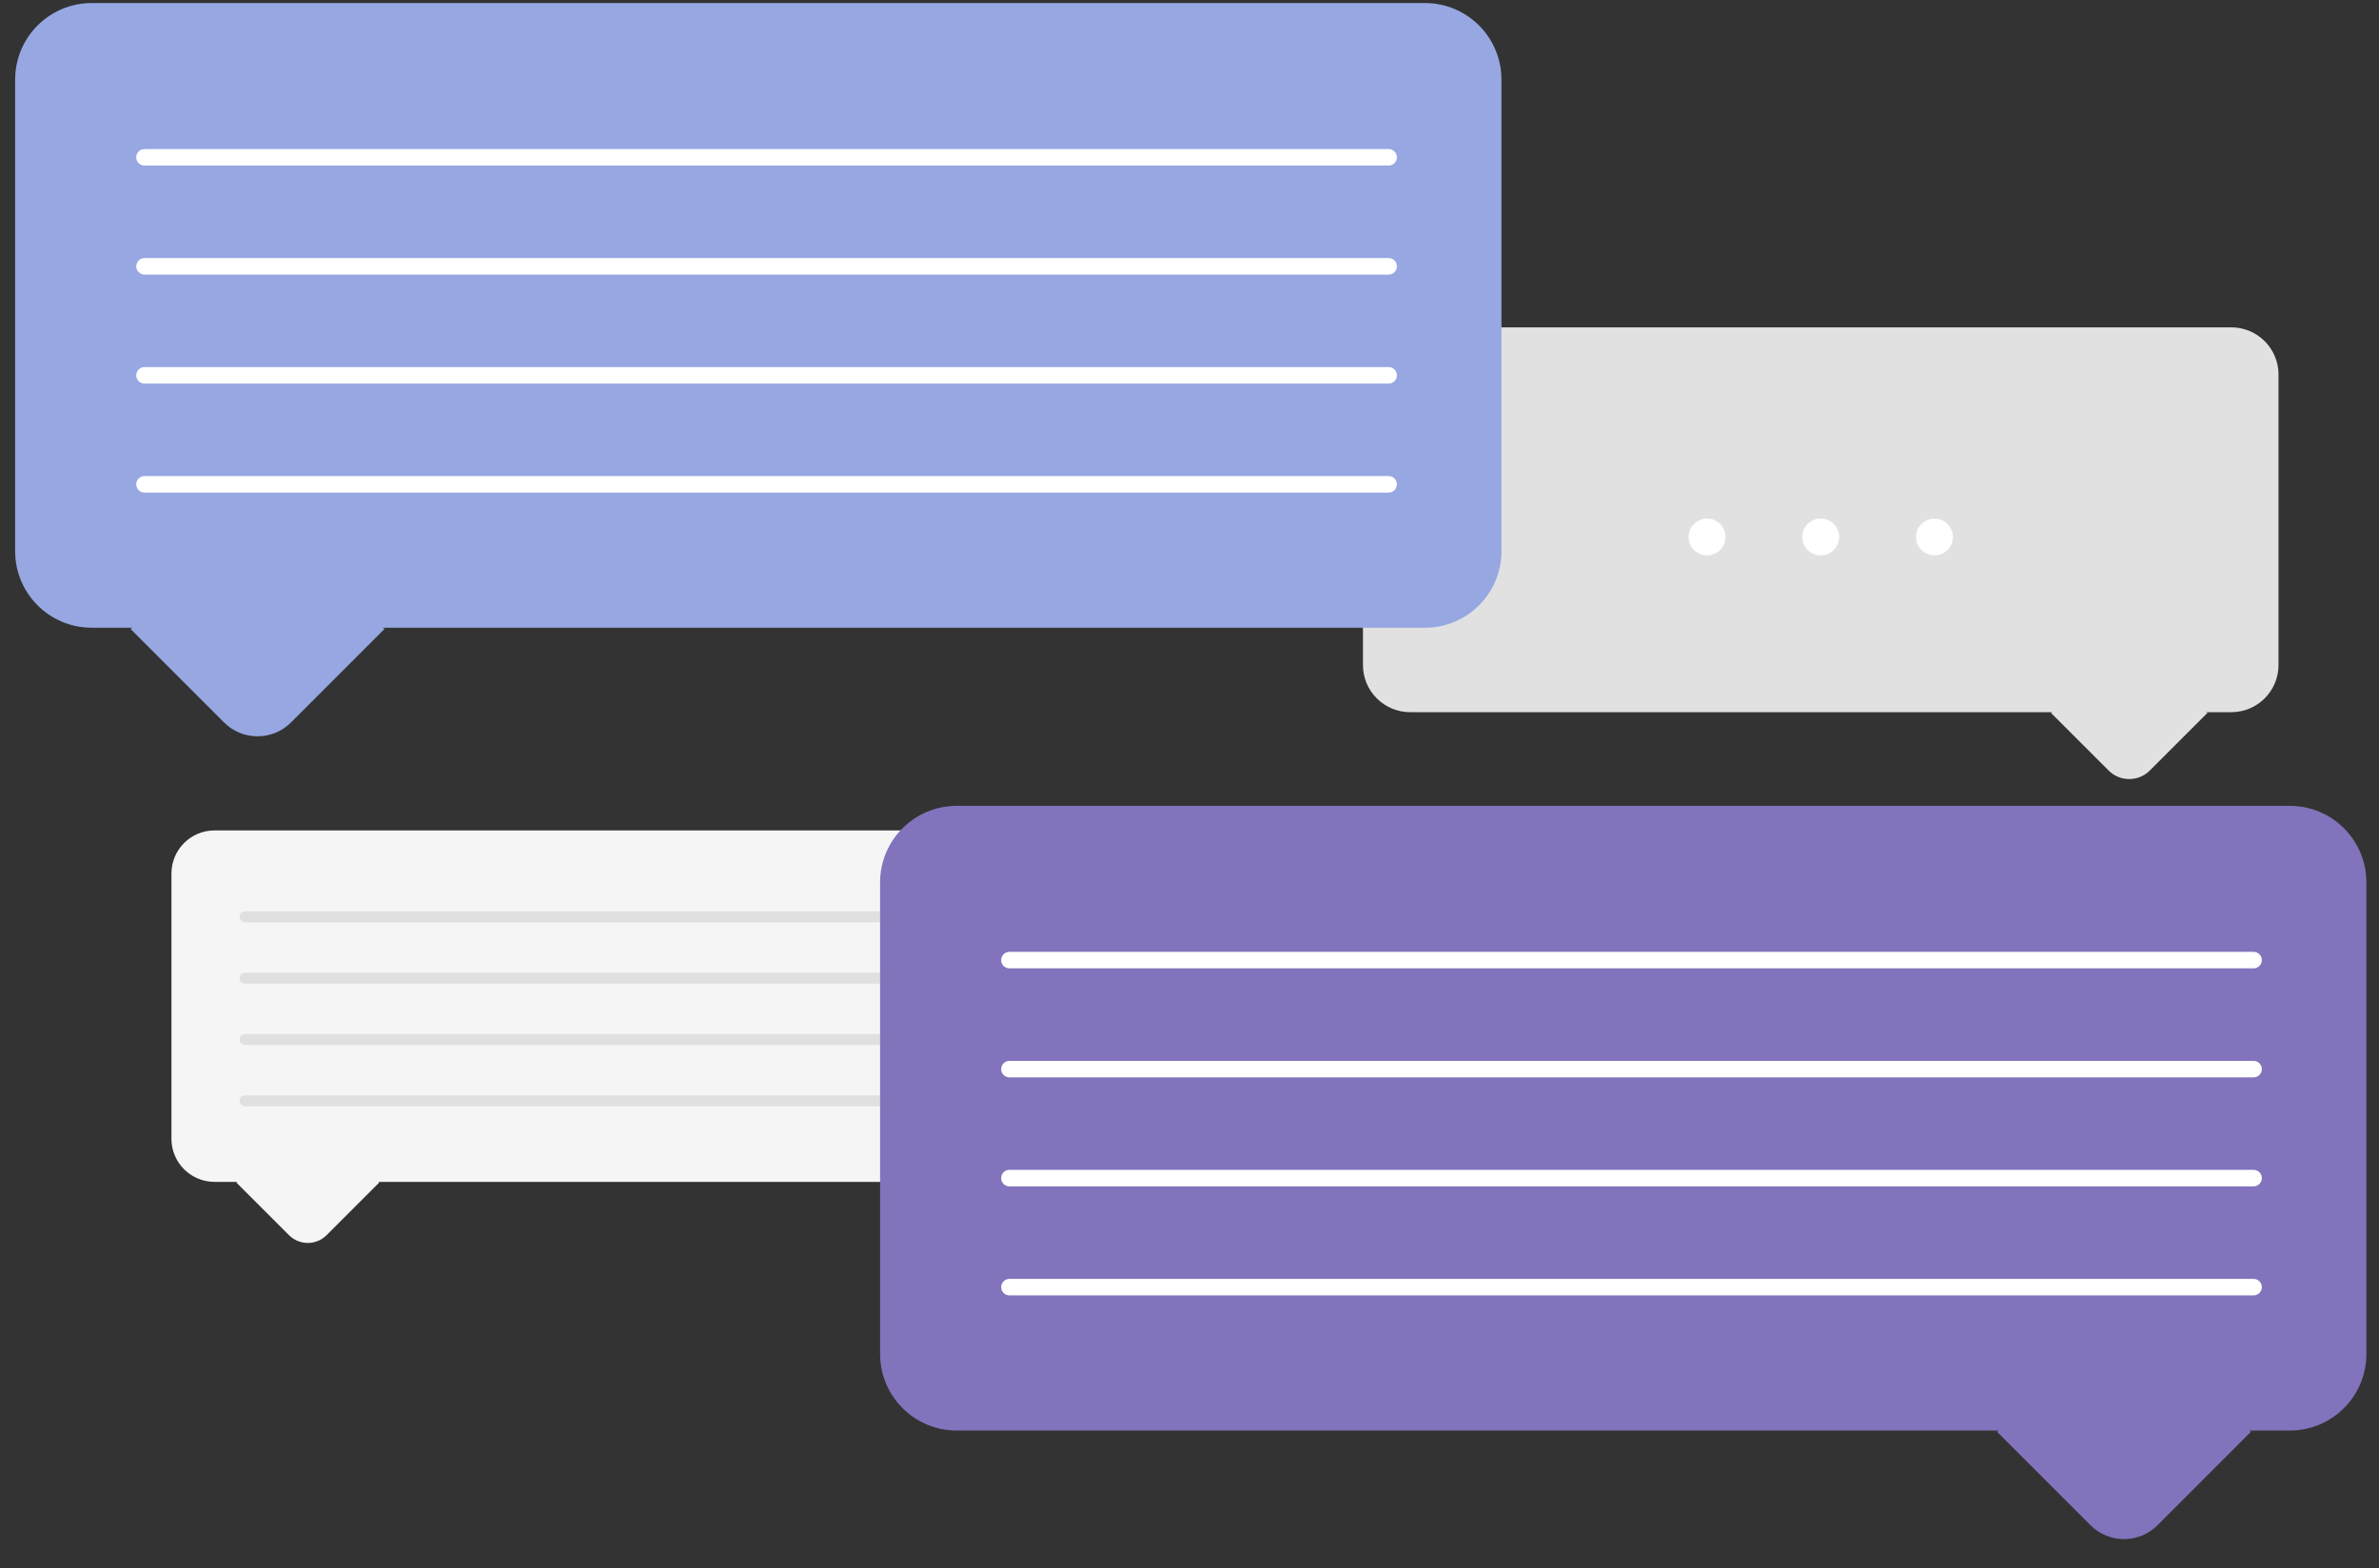 <svg width="135" height="89" viewBox="0 0 135 89" fill="none" xmlns="http://www.w3.org/2000/svg">
<rect x="0" y="0" width="135" height="89" fill="#333333" stroke="none"/>
<g id="image-sticker-conversation">
<g id="Master/Stickers/Conversation">
<g id="Writing">
<path id="Fill 6" fill-rule="evenodd" clip-rule="evenodd" d="M80.021 18.579H126.62C128.099 18.579 129.298 19.778 129.298 21.257V37.742C129.298 39.221 128.099 40.42 126.62 40.42H125.191L125.266 40.46L121.995 43.731C121.349 44.377 120.301 44.377 119.655 43.731L116.384 40.46L116.458 40.42H80.021C78.542 40.42 77.343 39.221 77.343 37.742V21.257C77.343 19.778 78.542 18.579 80.021 18.579Z" fill="#E1E1E1"/>
<path id="Fill 22" fill-rule="evenodd" clip-rule="evenodd" d="M97.913 30.476C97.913 31.054 97.445 31.521 96.868 31.521C96.29 31.521 95.823 31.054 95.823 30.476C95.823 29.899 96.29 29.431 96.868 29.431C97.445 29.431 97.913 29.899 97.913 30.476Z" fill="white"/>
<path id="Fill 24" fill-rule="evenodd" clip-rule="evenodd" d="M104.366 30.476C104.366 31.054 103.898 31.521 103.321 31.521C102.744 31.521 102.276 31.054 102.276 30.476C102.276 29.899 102.744 29.431 103.321 29.431C103.898 29.431 104.366 29.899 104.366 30.476Z" fill="white"/>
<path id="Fill 26" fill-rule="evenodd" clip-rule="evenodd" d="M110.818 30.476C110.818 31.054 110.35 31.521 109.773 31.521C109.195 31.521 108.728 31.054 108.728 30.476C108.728 29.899 109.195 29.431 109.773 29.431C110.35 29.431 110.818 29.899 110.818 30.476Z" fill="white"/>
</g>
<g id="Text Message">
<path id="Fill 20" fill-rule="evenodd" clip-rule="evenodd" d="M80.855 0.172H5.206C2.805 0.172 0.859 2.118 0.859 4.519V31.281C0.859 33.682 2.805 35.628 5.206 35.628H7.526L7.405 35.693L12.715 41.003C13.764 42.052 15.465 42.052 16.514 41.003L21.824 35.693L21.703 35.628H80.855C83.257 35.628 85.203 33.682 85.203 31.281V4.519C85.203 2.118 83.257 0.172 80.855 0.172Z" fill="#96A7E2"/>
<path id="Stroke 28 (Stroke)" fill-rule="evenodd" clip-rule="evenodd" d="M7.73 8.928C7.73 8.669 7.94 8.46 8.199 8.46H78.801C79.06 8.46 79.269 8.669 79.269 8.928C79.269 9.187 79.06 9.397 78.801 9.397H8.199C7.94 9.397 7.73 9.187 7.73 8.928Z" fill="white"/>
<path id="Stroke 30 (Stroke)" fill-rule="evenodd" clip-rule="evenodd" d="M7.73 15.114C7.73 14.856 7.94 14.646 8.199 14.646H78.801C79.06 14.646 79.269 14.856 79.269 15.114C79.269 15.373 79.06 15.583 78.801 15.583H8.199C7.94 15.583 7.73 15.373 7.73 15.114Z" fill="white"/>
<path id="Stroke 32 (Stroke)" fill-rule="evenodd" clip-rule="evenodd" d="M7.73 21.301C7.73 21.042 7.94 20.832 8.199 20.832H78.801C79.06 20.832 79.269 21.042 79.269 21.301C79.269 21.56 79.06 21.77 78.801 21.77H8.199C7.94 21.77 7.73 21.56 7.73 21.301Z" fill="white"/>
<path id="Stroke 34 (Stroke)" fill-rule="evenodd" clip-rule="evenodd" d="M7.73 27.488C7.73 27.229 7.94 27.019 8.199 27.019H78.801C79.06 27.019 79.269 27.229 79.269 27.488C79.269 27.746 79.06 27.956 78.801 27.956H8.199C7.94 27.956 7.73 27.746 7.73 27.488Z" fill="white"/>
</g>
<g id="Text Message_2">
<path id="Fill 36" fill-rule="evenodd" clip-rule="evenodd" d="M54.73 47.131H12.174C10.823 47.131 9.729 48.226 9.729 49.577V64.632C9.729 65.982 10.823 67.077 12.174 67.077H13.479L13.411 67.113L16.398 70.1C16.988 70.691 17.945 70.691 18.535 70.1L21.522 67.113L21.454 67.077H54.73C56.081 67.077 57.176 65.982 57.176 64.632V49.577C57.176 48.226 56.081 47.131 54.73 47.131Z" fill="#F5F5F5"/>
<path id="Stroke 38 (Stroke)" fill-rule="evenodd" clip-rule="evenodd" d="M13.594 52.037C13.594 51.865 13.734 51.725 13.906 51.725H53.623C53.796 51.725 53.936 51.865 53.936 52.037C53.936 52.21 53.796 52.35 53.623 52.35H13.906C13.734 52.35 13.594 52.21 13.594 52.037Z" fill="#E0E0E0"/>
<path id="Stroke 40 (Stroke)" fill-rule="evenodd" clip-rule="evenodd" d="M13.594 55.518C13.594 55.345 13.734 55.205 13.906 55.205H53.623C53.796 55.205 53.936 55.345 53.936 55.518C53.936 55.69 53.796 55.83 53.623 55.83H13.906C13.734 55.83 13.594 55.69 13.594 55.518Z" fill="#E0E0E0"/>
<path id="Stroke 42 (Stroke)" fill-rule="evenodd" clip-rule="evenodd" d="M13.594 58.998C13.594 58.825 13.734 58.685 13.906 58.685H53.623C53.796 58.685 53.936 58.825 53.936 58.998C53.936 59.17 53.796 59.31 53.623 59.31H13.906C13.734 59.31 13.594 59.17 13.594 58.998Z" fill="#E0E0E0"/>
<path id="Stroke 44 (Stroke)" fill-rule="evenodd" clip-rule="evenodd" d="M13.594 62.478C13.594 62.305 13.734 62.166 13.906 62.166H53.623C53.796 62.166 53.936 62.305 53.936 62.478C53.936 62.65 53.796 62.79 53.623 62.79H13.906C13.734 62.79 13.594 62.65 13.594 62.478Z" fill="#E0E0E0"/>
</g>
<g id="Text Message_3">
<path id="Fill 46" fill-rule="evenodd" clip-rule="evenodd" d="M54.289 45.735H129.938C132.339 45.735 134.285 47.681 134.285 50.082V76.844C134.285 79.245 132.339 81.191 129.938 81.191H127.618L127.739 81.255L122.429 86.566C121.38 87.615 119.68 87.615 118.631 86.566L113.32 81.255L113.441 81.191H54.289C51.888 81.191 49.942 79.245 49.942 76.844V50.082C49.942 47.681 51.888 45.735 54.289 45.735Z" fill="#8273BC"/>
<path id="Stroke 48 (Stroke)" fill-rule="evenodd" clip-rule="evenodd" d="M56.812 54.491C56.812 54.232 57.022 54.022 57.281 54.022H127.883C128.142 54.022 128.352 54.232 128.352 54.491C128.352 54.75 128.142 54.959 127.883 54.959H57.281C57.022 54.959 56.812 54.75 56.812 54.491Z" fill="white"/>
<path id="Stroke 50 (Stroke)" fill-rule="evenodd" clip-rule="evenodd" d="M56.812 60.677C56.812 60.419 57.022 60.209 57.281 60.209H127.883C128.142 60.209 128.352 60.419 128.352 60.677C128.352 60.936 128.142 61.146 127.883 61.146H57.281C57.022 61.146 56.812 60.936 56.812 60.677Z" fill="white"/>
<path id="Stroke 52 (Stroke)" fill-rule="evenodd" clip-rule="evenodd" d="M56.812 66.864C56.812 66.605 57.022 66.395 57.281 66.395H127.883C128.142 66.395 128.352 66.605 128.352 66.864C128.352 67.123 128.142 67.333 127.883 67.333H57.281C57.022 67.333 56.812 67.123 56.812 66.864Z" fill="white"/>
<path id="Stroke 54 (Stroke)" fill-rule="evenodd" clip-rule="evenodd" d="M56.812 73.05C56.812 72.792 57.022 72.582 57.281 72.582H127.883C128.142 72.582 128.352 72.792 128.352 73.05C128.352 73.309 128.142 73.519 127.883 73.519H57.281C57.022 73.519 56.812 73.309 56.812 73.05Z" fill="white"/>
</g>
</g>
</g>
</svg>
